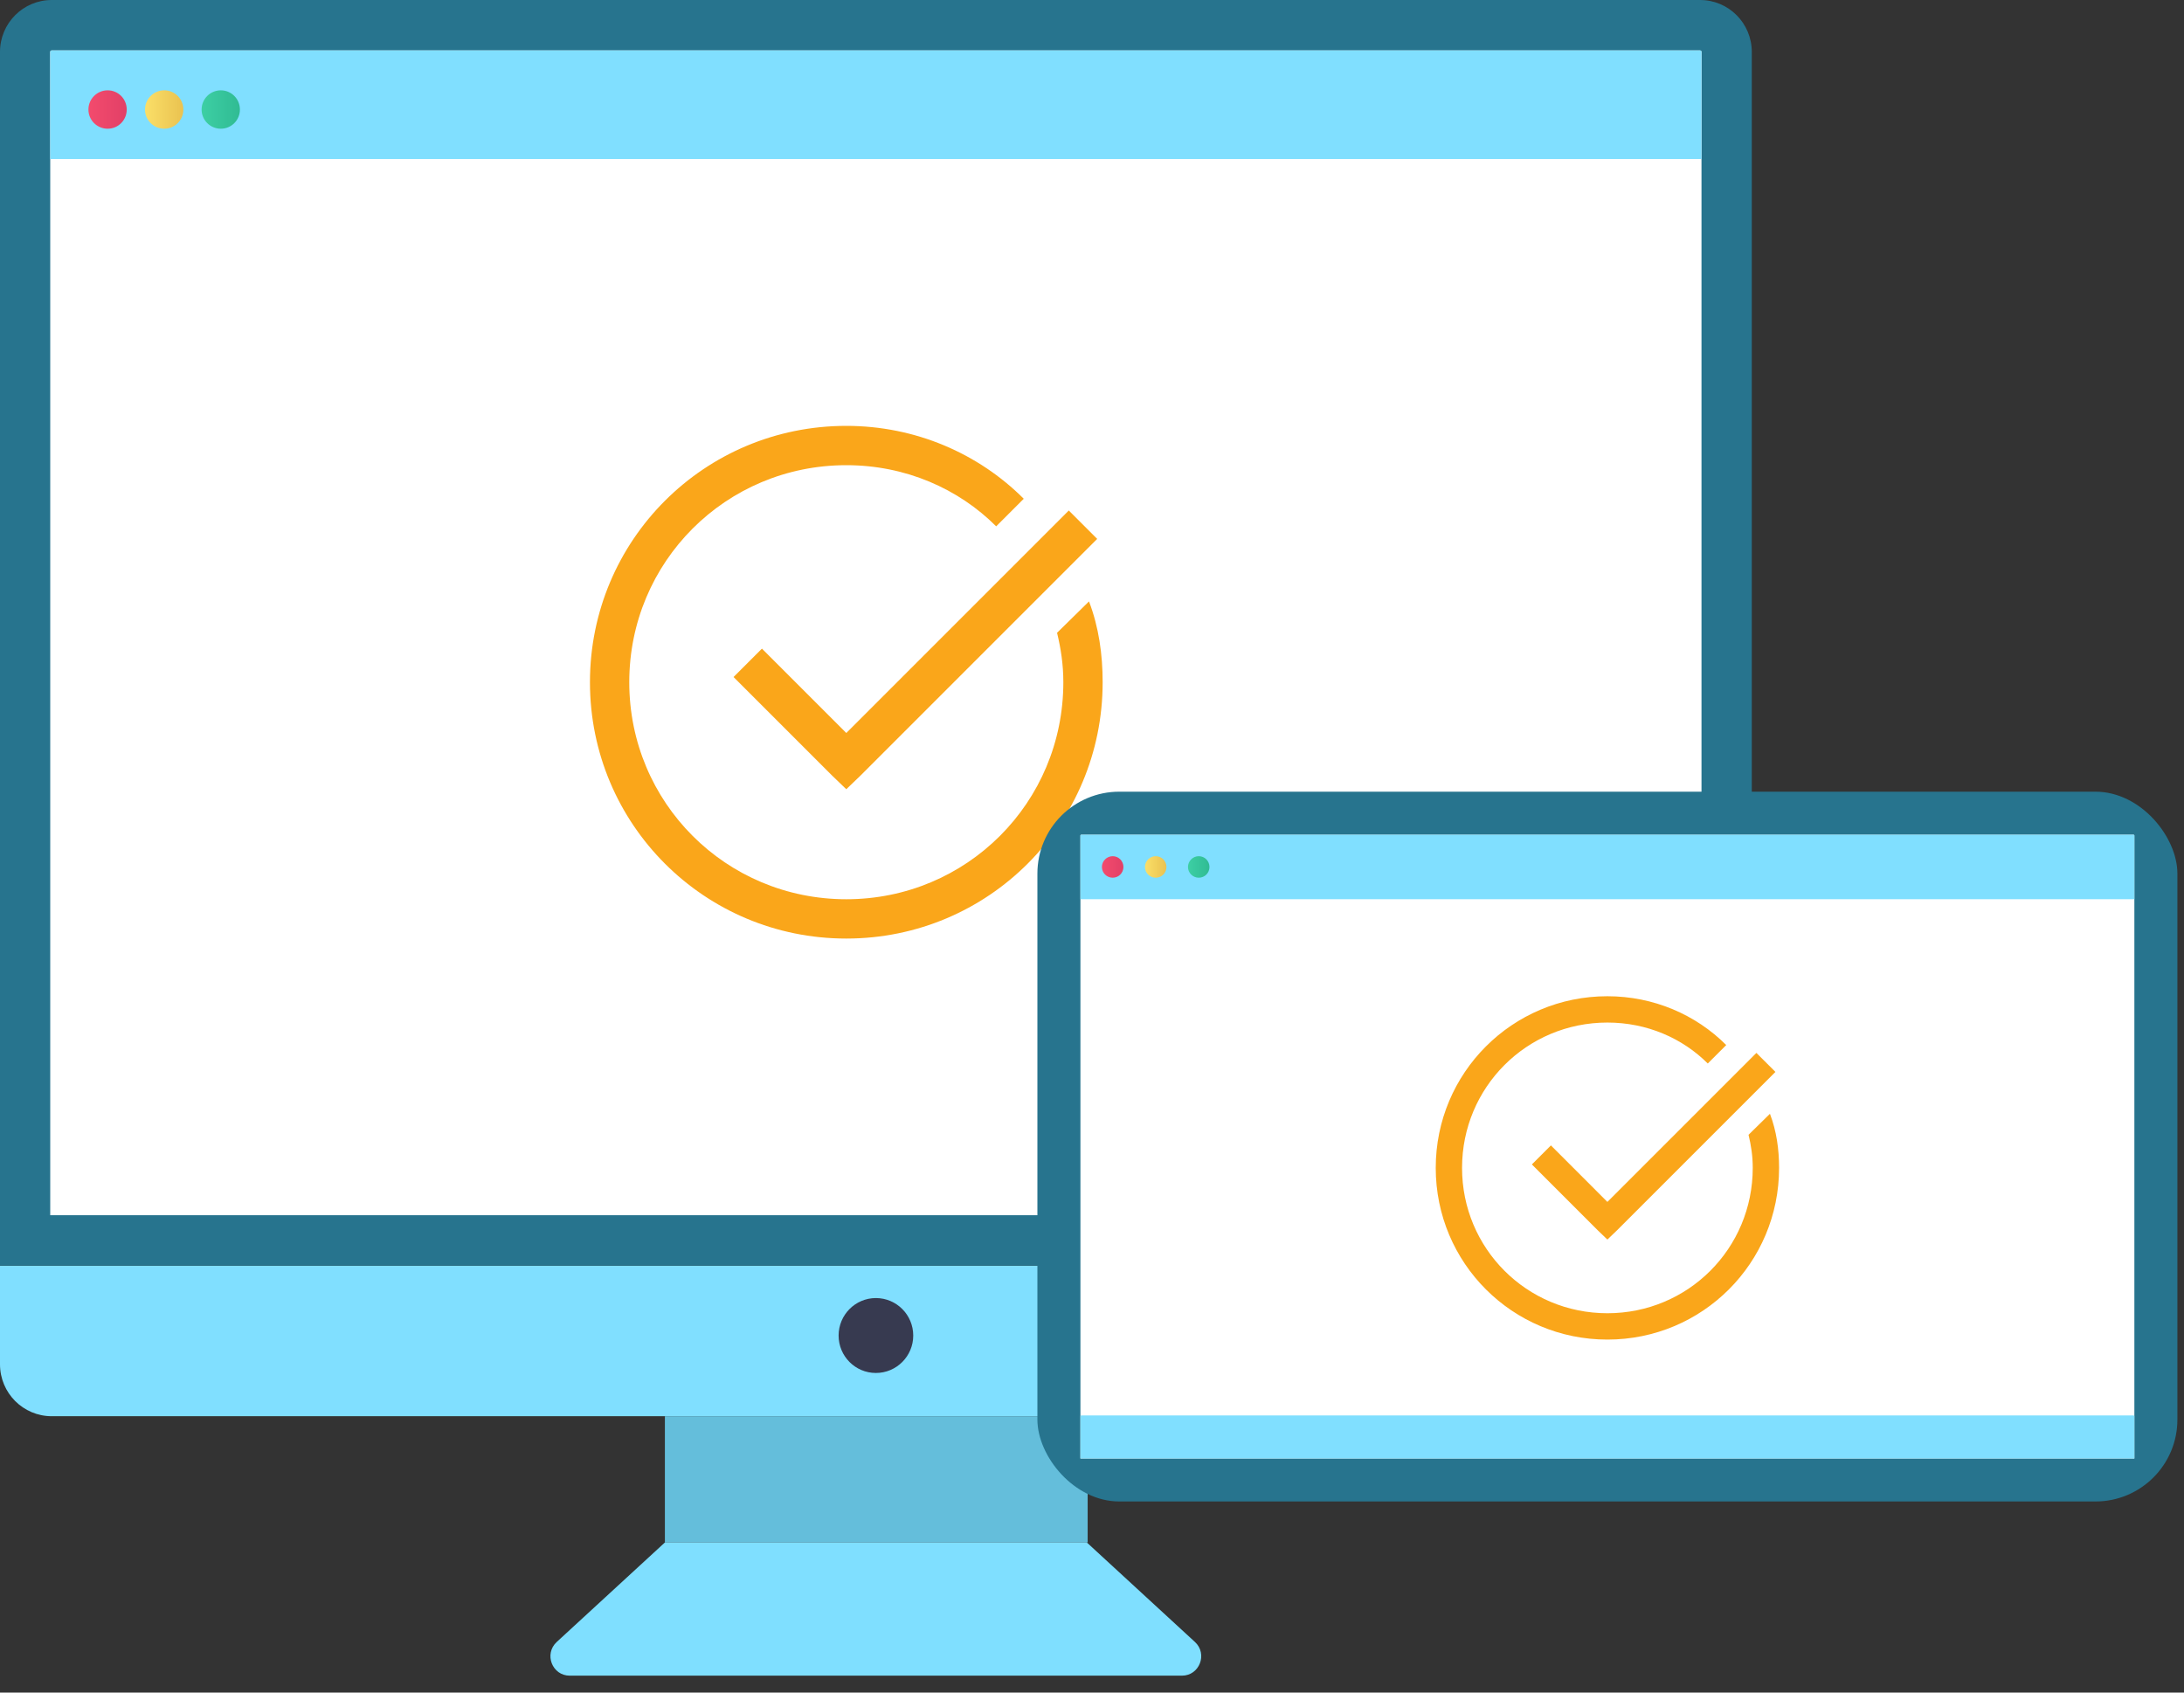 <svg width="80" height="62" viewBox="0 0 80 62" fill="none" xmlns="http://www.w3.org/2000/svg">
<rect x="0" y="0" width="80" height="62" fill="#333333" stroke="none"/>
<path d="M64.168 46.362V49.975C64.168 51.026 63.32 51.877 62.273 51.877H1.894C0.848 51.877 0 51.026 0 49.975V46.362H64.168Z" fill="#80DFFF"/>
<path d="M64.168 1.902V46.362H0V1.902C0 0.851 0.848 0 1.894 0H62.274C63.32 0 64.168 0.851 64.168 1.902Z" fill="#27748E"/>
<path d="M1.84 44.514V1.901C1.84 1.872 1.864 1.848 1.893 1.848H62.273C62.302 1.848 62.326 1.872 62.326 1.901V44.514H1.84V44.514Z" fill="white"/>
<path d="M62.326 5.823V1.901C62.326 1.872 62.302 1.848 62.272 1.848H1.893C1.864 1.848 1.84 1.872 1.84 1.901V5.823H62.326Z" fill="#80DFFF"/>
<path d="M33.452 48.922C33.452 49.678 32.839 50.293 32.084 50.293C31.328 50.293 30.718 49.678 30.718 48.922C30.718 48.166 31.328 47.549 32.084 47.549C32.839 47.549 33.452 48.164 33.452 48.922Z" fill="#373A50"/>
<path d="M39.841 51.877H24.355V56.5H39.841V51.877Z" fill="#64BEDB"/>
<path d="M43.294 61.381H20.87C20.225 61.381 19.918 60.586 20.393 60.147L24.357 56.5H39.808L43.771 60.147C44.246 60.586 43.937 61.381 43.294 61.381H43.294Z" fill="#7FDFFF"/>
<path d="M4.642 4.013C4.642 4.402 4.331 4.715 3.943 4.715C3.555 4.715 3.239 4.402 3.239 4.013C3.239 3.623 3.555 3.309 3.943 3.309C4.331 3.309 4.642 3.623 4.642 4.013Z" fill="url(#paint0_linear_248_4313)"/>
<path d="M6.716 4.013C6.716 4.402 6.404 4.715 6.016 4.715C5.628 4.715 5.312 4.402 5.312 4.013C5.312 3.623 5.628 3.309 6.016 3.309C6.404 3.309 6.716 3.623 6.716 4.013Z" fill="url(#paint1_linear_248_4313)"/>
<path d="M8.788 4.013C8.788 4.402 8.476 4.715 8.088 4.715C7.7 4.715 7.385 4.402 7.385 4.013C7.385 3.623 7.7 3.309 8.088 3.309C8.476 3.309 8.788 3.623 8.788 4.013Z" fill="url(#paint2_linear_248_4313)"/>
<path d="M39.15 18.7L31 26.85L27.91 23.76L26.87 24.8L30.48 28.41L31 28.91L31.52 28.41L40.19 19.74L39.15 18.7ZM31 15.6C25.8 15.6 21.61 19.79 21.61 24.99C21.61 30.19 25.8 34.38 31 34.38C36.2 34.38 40.39 30.19 40.39 24.99C40.39 23.98 40.25 22.97 39.89 22.03L38.72 23.18C38.86 23.76 38.95 24.34 38.95 24.99C38.95 29.4 35.41 32.94 31 32.94C26.59 32.94 23.05 29.4 23.05 24.99C23.05 20.58 26.59 17.04 31 17.04C33.17 17.04 35.11 17.9 36.49 19.28L37.5 18.27C35.84 16.61 33.53 15.6 31 15.6Z" fill="#FAA61A"/>
<rect x="38" y="29" width="41.758" height="26" rx="3" fill="#27748E"/>
<path d="M39.576 53.424V30.604C39.576 30.589 39.592 30.576 39.61 30.576H78.148C78.167 30.576 78.182 30.589 78.182 30.604V53.424H39.576V53.424Z" fill="white"/>
<path d="M78.182 32.939V30.608C78.182 30.59 78.167 30.576 78.148 30.576H39.61C39.592 30.576 39.576 30.59 39.576 30.608V32.939H78.182Z" fill="#80DFFF"/>
<path d="M78.182 53.424V51.87C78.182 51.858 78.167 51.848 78.148 51.848H39.61C39.592 51.848 39.576 51.858 39.576 51.87V53.424H78.182Z" fill="#80DFFF"/>
<path d="M41.151 31.758C41.151 31.976 40.976 32.151 40.758 32.151C40.541 32.151 40.363 31.976 40.363 31.758C40.363 31.54 40.541 31.363 40.758 31.363C40.976 31.363 41.151 31.54 41.151 31.758Z" fill="url(#paint3_linear_248_4313)"/>
<path d="M42.727 31.758C42.727 31.976 42.552 32.151 42.334 32.151C42.117 32.151 41.94 31.976 41.94 31.758C41.94 31.54 42.117 31.363 42.334 31.363C42.552 31.363 42.727 31.54 42.727 31.758Z" fill="url(#paint4_linear_248_4313)"/>
<path d="M44.303 31.758C44.303 31.976 44.129 32.151 43.911 32.151C43.693 32.151 43.516 31.976 43.516 31.758C43.516 31.54 43.693 31.363 43.911 31.363C44.129 31.363 44.303 31.54 44.303 31.758Z" fill="url(#paint5_linear_248_4313)"/>
<path d="M64.337 38.569L58.879 44.027L56.81 41.957L56.113 42.654L58.531 45.072L58.879 45.406L59.227 45.072L65.034 39.265L64.337 38.569ZM58.879 36.493C55.397 36.493 52.591 39.299 52.591 42.781C52.591 46.264 55.397 49.07 58.879 49.07C62.362 49.07 65.168 46.264 65.168 42.781C65.168 42.105 65.074 41.428 64.833 40.799L64.049 41.569C64.143 41.957 64.203 42.346 64.203 42.781C64.203 45.734 61.833 48.105 58.879 48.105C55.926 48.105 53.555 45.734 53.555 42.781C53.555 39.828 55.926 37.457 58.879 37.457C60.333 37.457 61.632 38.033 62.556 38.957L63.232 38.281C62.121 37.169 60.574 36.493 58.879 36.493Z" fill="#FAA61A"/>
<defs>
<linearGradient id="paint0_linear_248_4313" x1="3.239" y1="4.012" x2="4.642" y2="4.012" gradientUnits="userSpaceOnUse">
<stop stop-color="#F34B6D"/>
<stop offset="1" stop-color="#E24067"/>
</linearGradient>
<linearGradient id="paint1_linear_248_4313" x1="5.312" y1="4.012" x2="6.716" y2="4.012" gradientUnits="userSpaceOnUse">
<stop stop-color="#FADF68"/>
<stop offset="1" stop-color="#EAC250"/>
</linearGradient>
<linearGradient id="paint2_linear_248_4313" x1="7.384" y1="4.012" x2="8.788" y2="4.012" gradientUnits="userSpaceOnUse">
<stop stop-color="#3DCFA4"/>
<stop offset="1" stop-color="#30BB93"/>
</linearGradient>
<linearGradient id="paint3_linear_248_4313" x1="40.363" y1="31.757" x2="41.151" y2="31.757" gradientUnits="userSpaceOnUse">
<stop stop-color="#F34B6D"/>
<stop offset="1" stop-color="#E24067"/>
</linearGradient>
<linearGradient id="paint4_linear_248_4313" x1="41.94" y1="31.757" x2="42.727" y2="31.757" gradientUnits="userSpaceOnUse">
<stop stop-color="#FADF68"/>
<stop offset="1" stop-color="#EAC250"/>
</linearGradient>
<linearGradient id="paint5_linear_248_4313" x1="43.516" y1="31.757" x2="44.303" y2="31.757" gradientUnits="userSpaceOnUse">
<stop stop-color="#3DCFA4"/>
<stop offset="1" stop-color="#30BB93"/>
</linearGradient>
</defs>
</svg>
